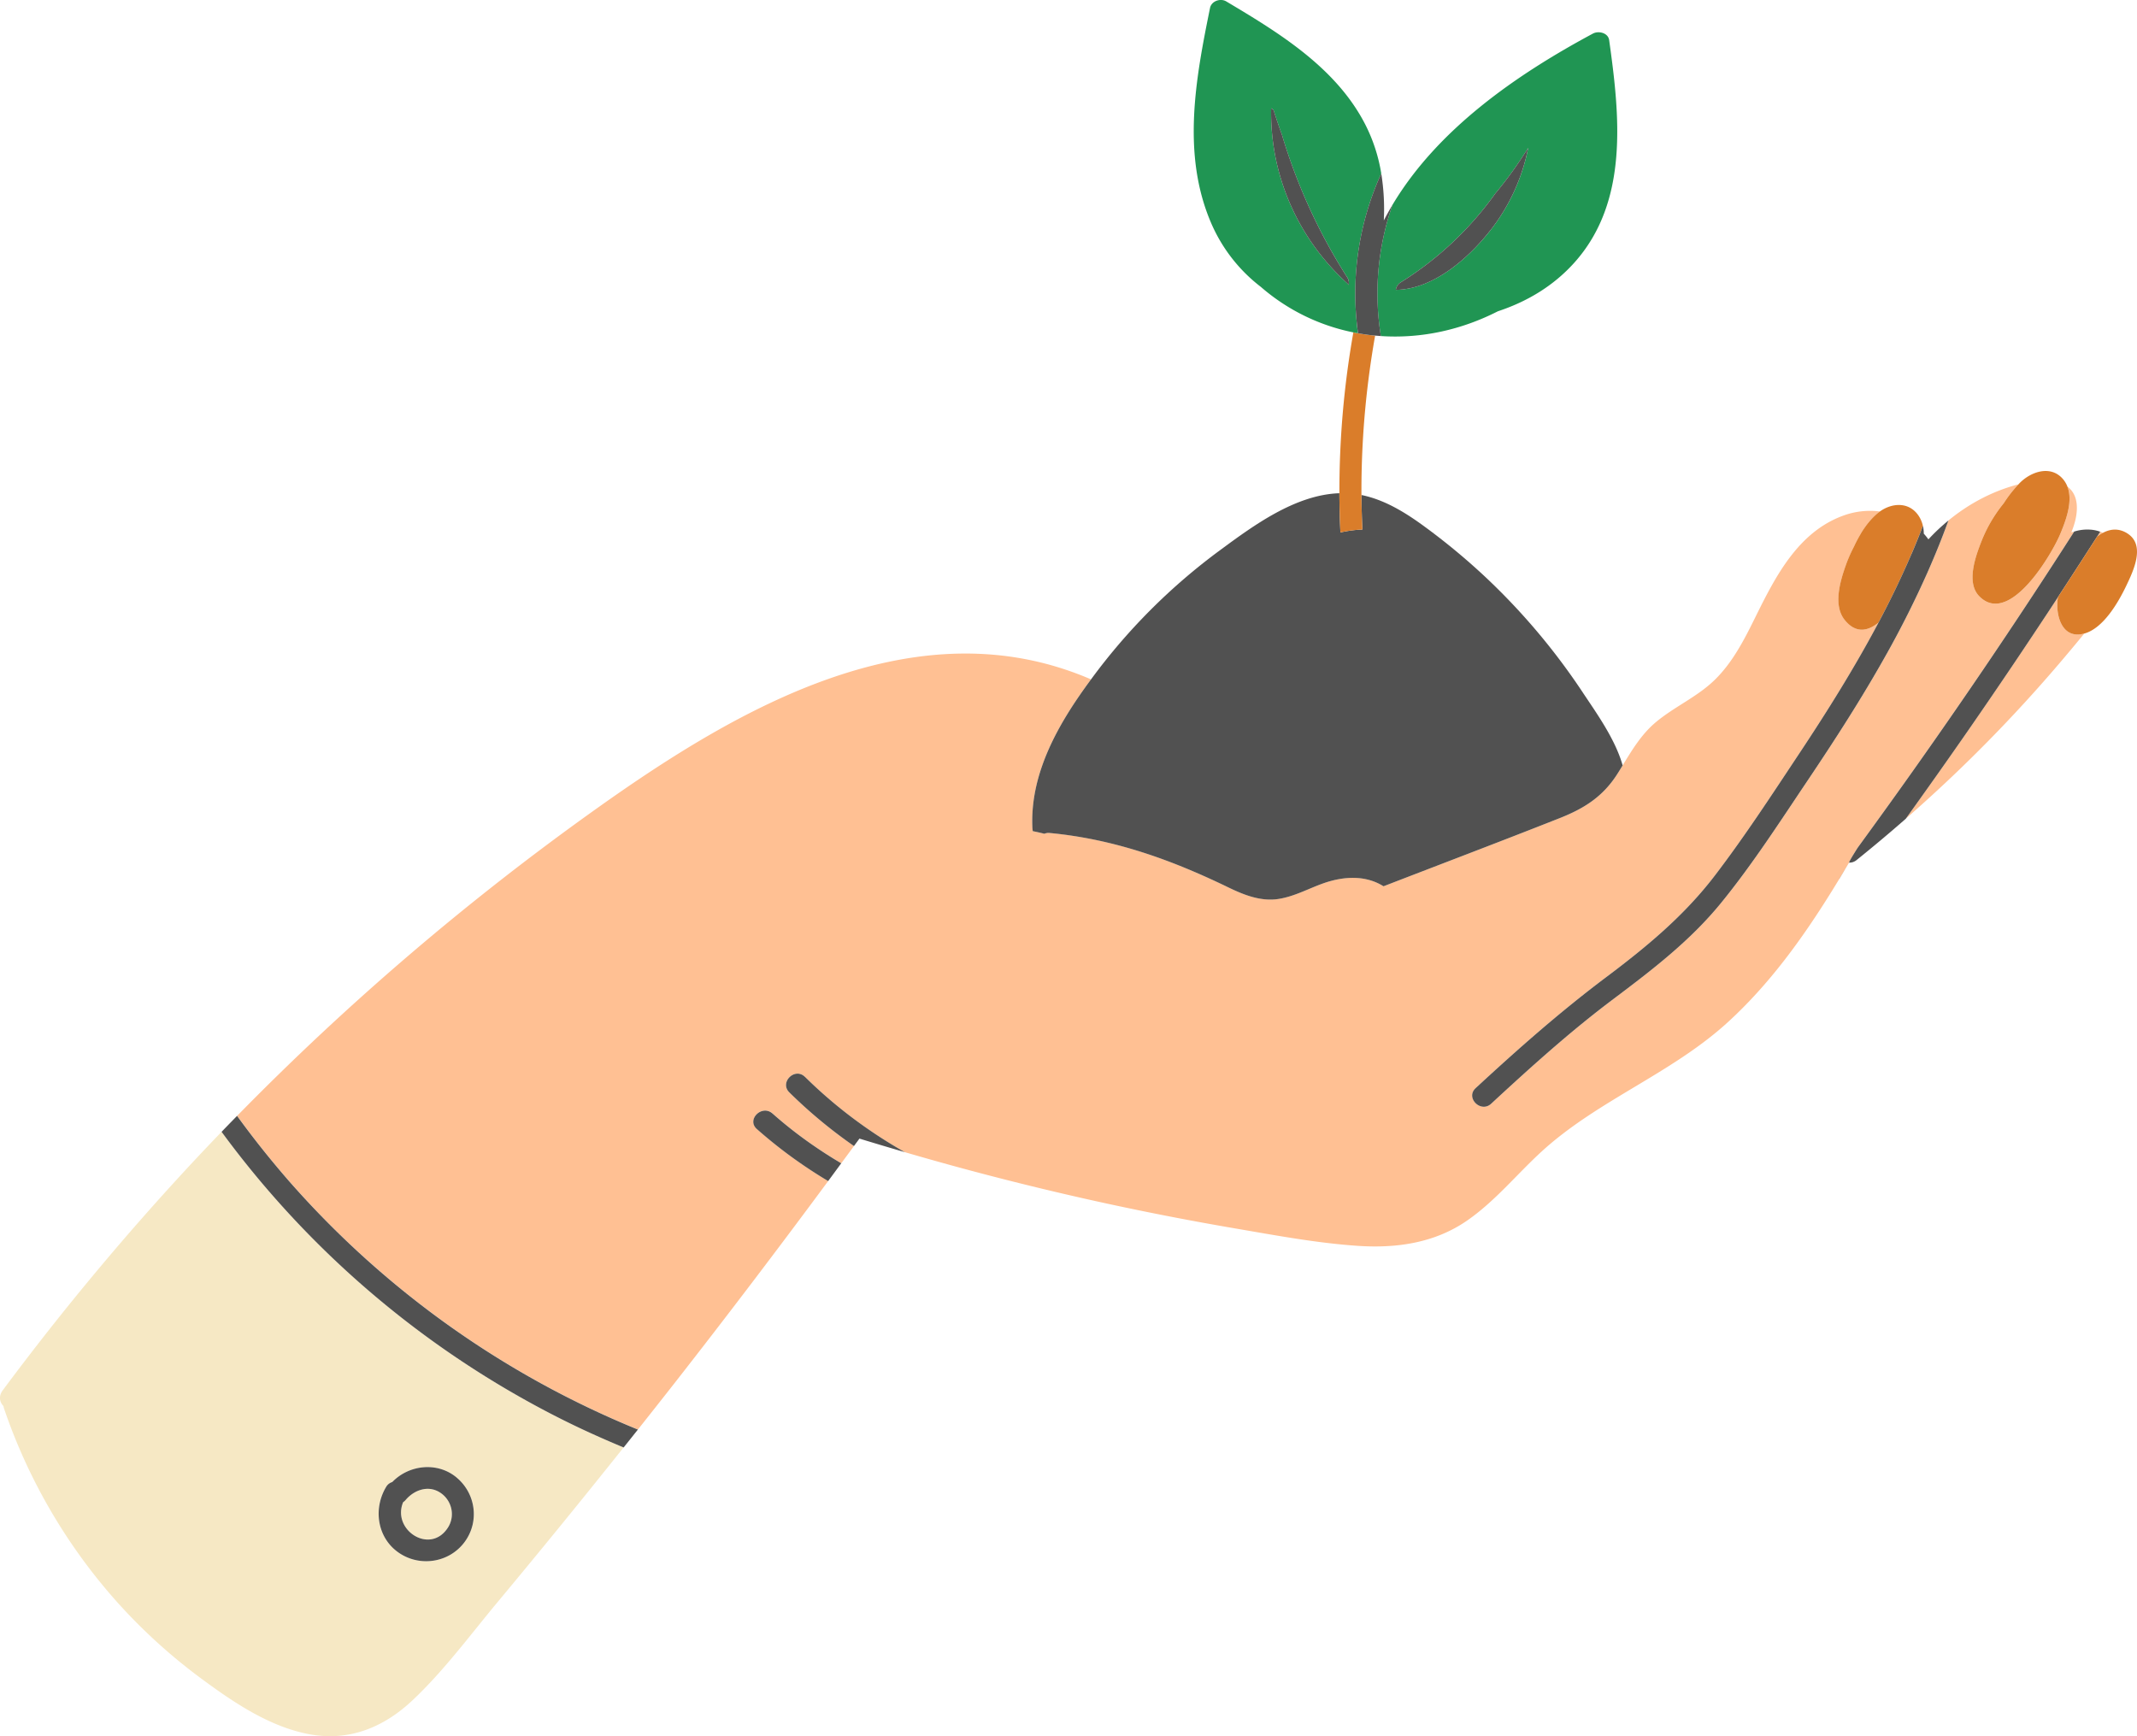 <svg width="144" height="117" viewBox="0 0 144 117" fill="none" xmlns="http://www.w3.org/2000/svg">
    <g clip-path="url(#yh3zbo0lga)">
        <path d="M29.655 100.58c-.803-.52-1.758-.172-2.324.503a.768.768 0 0 1-.166.146c-.781 1.881 1.84 3.583 3.028 1.697.497-.791.25-1.837-.538-2.346z" fill="#F6E8C4"/>
        <path d="M37.133 95.278A64.148 64.148 0 0 1 14.93 76.27c-.575.599-1.148 1.199-1.715 1.805A181.392 181.392 0 0 0 .188 93.685c-.299.403-.214.8.046 1.07.01.06.024.122.046.187a37.959 37.959 0 0 0 7.707 13.124 37.72 37.72 0 0 0 5.685 5.13c2.125 1.566 4.542 3.186 7.188 3.674 2.666.491 4.99-.464 6.922-2.276 2.13-2 3.916-4.435 5.784-6.676a615.303 615.303 0 0 0 8.456-10.378 63.292 63.292 0 0 1-4.892-2.264l.003.002zm-5.804 8.606c-.995 1.377-2.913 1.729-4.35.821-1.545-.975-1.87-2.993-.958-4.508a.7.7 0 0 1 .41-.324c1.13-1.17 3.046-1.382 4.335-.308 1.29 1.076 1.55 2.957.565 4.319h-.002z" fill="#F6E8C4"/>
        <path d="M141.706 35.906a2.597 2.597 0 0 0-.185-.075l-.208.33c.127-.099.258-.184.393-.255zM127.314 54.17a415.187 415.187 0 0 0 12.453-18.35c-.064.02-.129.037-.193.06.262-.64.419-1.292.363-1.9-.053-.557-.289-.938-.626-1.19.386.992-.109 2.291-.482 3.193-.242.58-.883 1.769-1.694 2.803-1.13 1.445-2.591 2.594-3.767 1.39-.896-.918-.238-2.714.157-3.715a9.635 9.635 0 0 1 1.499-2.552c.293-.456.622-.884.989-1.271-1.735.45-3.339 1.302-4.717 2.434a53.154 53.154 0 0 1-1.42 3.52 65.576 65.576 0 0 1-2.732 5.453c-1.64 2.935-3.462 5.763-5.338 8.554-1.874 2.787-3.708 5.644-5.833 8.249-2.082 2.552-4.65 4.516-7.27 6.486-2.893 2.175-5.565 4.585-8.218 7.04-.7.65-1.753-.396-1.051-1.045 2.833-2.624 5.706-5.162 8.798-7.481 2.724-2.045 5.264-4.15 7.34-6.87 2.001-2.623 3.817-5.41 5.641-8.157 1.91-2.878 3.75-5.817 5.37-8.865-.736.594-1.537.734-2.271-.175-.795-.983-.317-2.59.056-3.654.157-.448.345-.876.561-1.287.141-.304.297-.604.47-.89.315-.521.686-.997 1.128-1.366.05-.042.099-.079.151-.117a5.22 5.22 0 0 0-2.32.227c-3.127 1.054-4.686 4.084-6.046 6.838-.753 1.526-1.538 3.089-2.774 4.291-1.168 1.137-2.7 1.794-3.948 2.833-.971.809-1.602 1.863-2.248 2.919-.115.185-.228.373-.345.558-.972 1.538-2.233 2.34-3.902 2.999-3.944 1.557-7.91 3.061-11.866 4.589-1.221-.768-2.708-.68-4.076-.192-1.002.356-1.96.89-3.02 1.048-1.19.178-2.326-.278-3.377-.789-3.874-1.877-7.705-3.25-12.028-3.66a.658.658 0 0 0-.351.054c-.258-.065-.52-.125-.781-.176-.01-.053-.02-.106-.022-.166-.16-3.055 1.128-5.884 2.794-8.416.369-.563.757-1.11 1.152-1.642C61.736 40.7 49.732 47.71 40.282 54.43A180.094 180.094 0 0 0 15.98 75.194c.39.54.793 1.074 1.201 1.6a59.372 59.372 0 0 0 2.451 2.967 62.869 62.869 0 0 0 23.356 16.57 663.19 663.19 0 0 0 2.516-3.19c3.498-4.472 6.93-8.992 10.305-13.555a29.775 29.775 0 0 1-1.66-1.06 31.596 31.596 0 0 1-3.144-2.446c-.716-.635.339-1.678 1.05-1.046a29.026 29.026 0 0 0 2.969 2.3c.543.369 1.098.722 1.666 1.054l.856-1.161a33.679 33.679 0 0 1-1.582-1.17 34.188 34.188 0 0 1-2.774-2.446c-.682-.671.37-1.717 1.05-1.046a31.896 31.896 0 0 0 6.736 5.079 199.492 199.492 0 0 0 13.706 3.483 199.39 199.39 0 0 0 8.558 1.656c2.714.464 5.466.981 8.219 1.17 2.6.18 5.18-.177 7.366-1.677 1.905-1.309 3.357-3.12 5.048-4.67 3.77-3.454 8.735-5.243 12.526-8.695 2.825-2.574 5.058-5.67 7.067-8.908l.022-.035c.154-.251.309-.502.462-.754a.023.023 0 0 0-.002-.008l.652-1.08c-.016-.045.232-.46.579-1.005a424.61 424.61 0 0 0 2.139-2.955l-.004.004zM138.968 42.158c-.298-.484-.383-1.175-.318-1.75.006-.056.016-.114.024-.17a415.593 415.593 0 0 1-6 8.907 418.776 418.776 0 0 1-4.261 6.032 100.18 100.18 0 0 0 10.531-10.68c.505-.596 1.009-1.197 1.503-1.804-.722.197-1.196-.075-1.479-.537v.002z" fill="#FFC093"/>
        <path d="M69.572 55.844c.004.058.012.113.022.166.262.051.521.11.781.176a.701.701 0 0 1 .351-.053c4.32.41 8.153 1.782 12.028 3.659 1.05.51 2.187.967 3.377.79 1.06-.158 2.018-.691 3.02-1.049 1.37-.487 2.855-.576 4.076.192 3.956-1.528 7.922-3.032 11.866-4.59 1.669-.659 2.93-1.46 3.902-2.998.117-.185.232-.37.345-.558-.496-1.773-1.785-3.557-2.677-4.901a44.058 44.058 0 0 0-6.654-7.872 44.2 44.2 0 0 0-4.016-3.32c-1.28-.938-2.678-1.808-4.253-2.128.004.774.028 1.55.062 2.325-.498.02-.992.087-1.48.198a61.675 61.675 0 0 1-.069-2.643c-2.97.1-5.794 2.18-8.07 3.86a40.605 40.605 0 0 0-8.667 8.688c-.395.532-.781 1.08-1.152 1.642-1.664 2.534-2.955 5.363-2.794 8.416h.002zM138.674 40.237a427.13 427.13 0 0 0 1.997-3.08c.214-.331.43-.663.642-.996.07-.109.139-.22.208-.33a2.398 2.398 0 0 0-.62-.136 2.938 2.938 0 0 0-1.132.126 412.892 412.892 0 0 1-12.453 18.35c-.709.988-1.423 1.973-2.139 2.956-.345.545-.595.96-.579 1.005a.76.76 0 0 0 .506-.174 103.8 103.8 0 0 0 3.313-2.781c1.437-2 2.859-4.009 4.261-6.032a415.593 415.593 0 0 0 6-8.908h-.004z" fill="#515151"/>
        <path d="M123.946 59.218c.218-.362.436-.723.65-1.086l-.652 1.08s0 .005.002.007v-.002z" fill="#282826"/>
        <path d="M54.239 72.567c-.68-.671-1.733.375-1.051 1.046a33.117 33.117 0 0 0 4.356 3.616c.123-.168.248-.334.369-.501 1.02.313 2.04.617 3.063.915a32.32 32.32 0 0 1-4.035-2.7 31.64 31.64 0 0 1-2.7-2.378l-.002.002zM52.052 75.038c-.712-.632-1.77.412-1.051 1.046a31.47 31.47 0 0 0 3.144 2.446c.542.369 1.095.724 1.66 1.06l.882-1.199a29.166 29.166 0 0 1-1.665-1.054 28.844 28.844 0 0 1-2.968-2.3h-.002zM19.626 79.765a63.59 63.59 0 0 1-3.652-4.567c-.35.357-.698.714-1.043 1.073a64.126 64.126 0 0 0 22.202 19.006c.993.514 2 1 3.02 1.457a68.36 68.36 0 0 0 1.871.808c.32-.4.64-.804.96-1.206a62.842 62.842 0 0 1-23.356-16.57h-.002zM30.766 99.565c-1.29-1.074-3.204-.865-4.335.308a.705.705 0 0 0-.41.324c-.912 1.517-.587 3.533.957 4.508 1.438.908 3.355.556 4.35-.821.986-1.364.729-3.243-.564-4.319h.002zm-.573 3.361c-1.188 1.885-3.81.184-3.028-1.697a.724.724 0 0 0 .166-.146c.568-.675 1.521-1.023 2.324-.503.788.509 1.035 1.555.538 2.346z" fill="#515151"/>
        <path d="M125.395 35.952a9.234 9.234 0 0 0-.47.89c-.216.413-.404.84-.561 1.287-.373 1.064-.851 2.67-.056 3.654.736.91 1.535.767 2.271.175a60.93 60.93 0 0 0 2.226-4.632c.223-.517.437-1.037.641-1.56.044-.108.085-.219.127-.327a2.023 2.023 0 0 0-.323-.733c-.649-.902-1.767-.819-2.58-.235a2.763 2.763 0 0 0-.151.117c-.44.369-.813.845-1.128 1.366l.004-.002z" fill="#DA7D2A"/>
        <path d="M128.808 37.325a62.1 62.1 0 0 1-2.227 4.633c-1.62 3.05-3.46 5.989-5.37 8.865-1.824 2.747-3.638 5.532-5.641 8.157-2.076 2.723-4.616 4.825-7.34 6.87-3.092 2.32-5.965 4.857-8.798 7.48-.702.65.35 1.696 1.051 1.047 2.653-2.456 5.326-4.868 8.218-7.041 2.62-1.97 5.188-3.932 7.27-6.486 2.125-2.608 3.959-5.462 5.833-8.249 1.876-2.791 3.698-5.62 5.338-8.555a66.519 66.519 0 0 0 2.732-5.451c.512-1.157.99-2.331 1.42-3.522-.478.393-.93.817-1.35 1.273a4.186 4.186 0 0 0-.312-.384c0-.178-.017-.352-.055-.524l-.127.328a50.13 50.13 0 0 1-.64 1.56h-.002z" fill="#515151"/>
        <path d="M134.353 34.838a9.483 9.483 0 0 0-.828 1.623c-.395 1-1.055 2.797-.157 3.715 1.176 1.204 2.637.055 3.767-1.39.811-1.036 1.452-2.223 1.694-2.803.374-.9.87-2.199.482-3.194a1.756 1.756 0 0 0-.274-.475c-.827-1.007-2.185-.543-2.96.254-.022.022-.042.046-.064.07a8.594 8.594 0 0 0-.989 1.27 9.834 9.834 0 0 0-.671.93zM143.368 35.956c-.564-.365-1.131-.332-1.662-.05a2.879 2.879 0 0 0-.393.255c-.212.334-.428.663-.642.997a407.774 407.774 0 0 1-1.997 3.079c-.008.057-.018.114-.024.172-.065.574.02 1.265.318 1.749.283.461.757.734 1.479.536 1.291-.355 2.294-2.102 2.825-3.211.476-.997 1.317-2.732.096-3.525v-.002zM91.802 35.683a60.754 60.754 0 0 1-.062-2.325 59.46 59.46 0 0 1 .474-7.789c.125-.987.274-1.972.448-2.953-.145-.014-.29-.027-.436-.045-.242-.03-.482-.07-.72-.113a14.34 14.34 0 0 1-.311-.057 61.293 61.293 0 0 0-.94 10.837c.002.88.028 1.762.07 2.642.485-.11.981-.177 1.479-.197h-.002z" fill="#DA7D2A"/>
        <path d="M93.049 22.646c2.762.185 5.468-.436 7.882-1.668 1.939-.642 3.717-1.68 5.147-3.27 3.708-4.128 3.062-9.95 2.354-15.004-.07-.497-.718-.643-1.093-.442-5.229 2.805-10.489 6.484-13.507 11.541a18.052 18.052 0 0 0-.785 8.843h.002zm1.35-3.626a22.41 22.41 0 0 0 6.359-5.977 27.147 27.147 0 0 0 2.219-3.081 13.132 13.132 0 0 1-2.562 5.578c-1.475 1.875-3.83 3.954-6.355 3.993a.691.691 0 0 1 .341-.513H94.4zM91.417 21.675a19.555 19.555 0 0 1 1.658-9.984 11.201 11.201 0 0 0-1.071-3.29C90.043 4.567 86.216 2.23 82.63.095c-.389-.233-.997-.028-1.093.442-.97 4.765-1.923 9.863.08 14.506a10.788 10.788 0 0 0 3.343 4.289 13.59 13.59 0 0 0 6.234 3.067c.103.022.208.04.311.057-.035-.26-.065-.52-.091-.781h.002zm-.642-2.997a.66.66 0 0 1 .097.525.53.53 0 0 0-.097-.12c-3.348-3.045-5.205-7.327-5.12-11.786.06.03.113.071.162.119.177.56.365 1.117.566 1.67a38.172 38.172 0 0 0 4.39 9.592h.002z" fill="#209553"/>
        <path d="M85.817 7.418a.623.623 0 0 0-.162-.119c-.085 4.46 1.773 8.74 5.12 11.786a.49.49 0 0 1 .097.12c.04-.16.02-.339-.097-.524a38.065 38.065 0 0 1-4.39-9.593c-.2-.553-.389-1.11-.566-1.67h-.002zM100.413 15.542a13.131 13.131 0 0 0 2.562-5.578 27.16 27.16 0 0 1-2.219 3.081 22.408 22.408 0 0 1-6.359 5.977.702.702 0 0 0-.34.513c2.523-.037 4.879-2.118 6.354-3.993h.002zM91.417 21.675c.026.26.055.523.091.782.238.043.478.08.72.112.145.018.291.032.436.046.13.011.256.021.385.03a18.054 18.054 0 0 1 .785-8.844c-.206.346-.402.699-.587 1.056a15.22 15.22 0 0 0-.172-3.168 19.515 19.515 0 0 0-1.658 9.984v.002z" fill="#515151"/>
    </g>
    <defs>
        <clipPath id="yh3zbo0lga">
            <path fill="#fff" d="M0 0h144v117H0z"/>
        </clipPath>
    </defs>
</svg>
